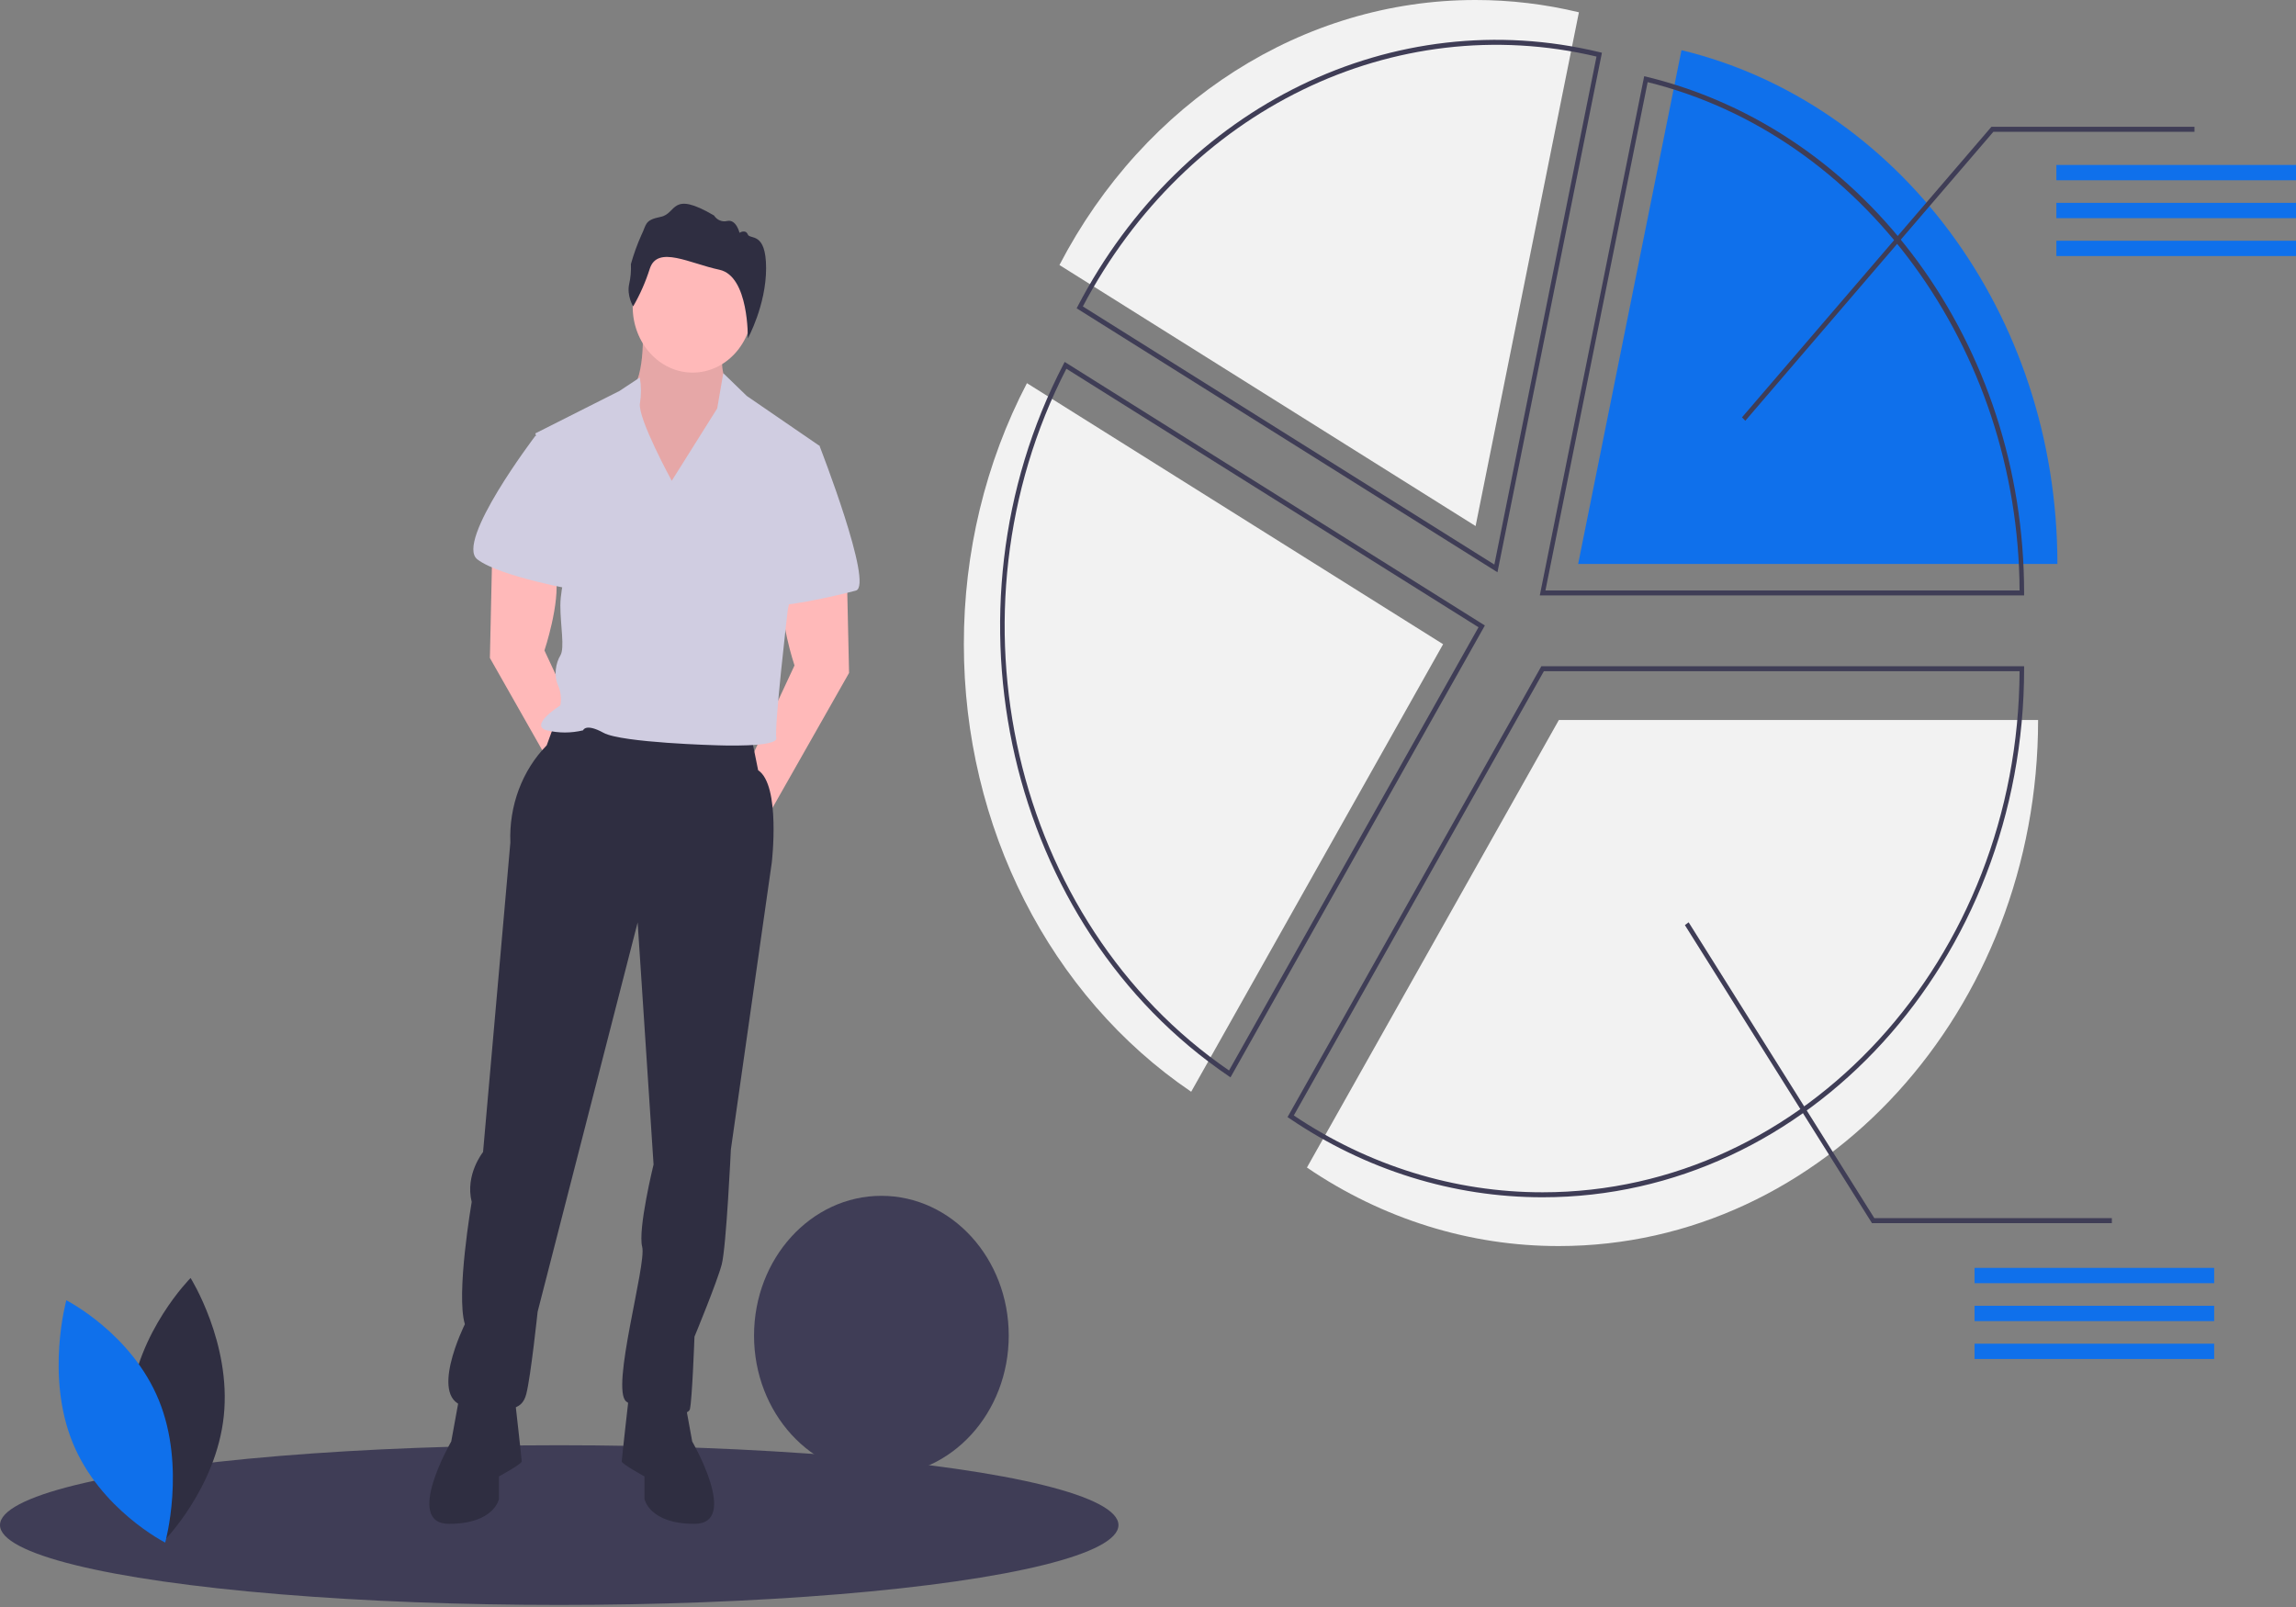 <?xml version="1.0" encoding="UTF-8"?>
<svg width="150px" height="105px" viewBox="0 0 150 105" version="1.1" xmlns="http://www.w3.org/2000/svg" xmlns:xlink="http://www.w3.org/1999/xlink">
    <rect x="0" y="0" width="150" height="105" fill="#808080" stroke="none"/>
    <!-- Generator: Sketch 61 (89581) - https://sketch.com -->
    <title>undraw_segment_analysis_bdn4</title>
    <desc>Created with Sketch.</desc>
    <g id="Home" stroke="none" stroke-width="1" fill="none" fill-rule="evenodd">
        <g id="01---Agency" transform="translate(-175, -933)" fill-rule="nonzero">
            <g id="undraw_segment_analysis_bdn4" transform="translate(175, 933)">
                <ellipse id="Oval" fill="#3F3D56" cx="36.535" cy="99.648" rx="36.535" ry="5.217"></ellipse>
                <path d="M133.151,47.044 L101.842,47.044 L85.383,76.286 C90.326,79.649 96.027,81.425 101.842,81.416 C119.134,81.416 133.151,66.027 133.151,47.044 Z" id="Path" fill="#F2F2F2"></path>
                <ellipse id="Oval" fill="#3F3D56" cx="57.582" cy="87.267" rx="8.32" ry="9.133"></ellipse>
                <path d="M41.955,20.817 C41.955,20.817 42.252,24.077 41.361,25.382 C40.47,26.686 43.589,34.838 43.589,34.838 L48.045,25.708 C48.045,25.708 46.559,24.73 47.45,21.958 L41.955,20.817 Z" id="Path" fill="#FFB9B9"></path>
                <path d="M41.955,20.817 C41.955,20.817 42.252,24.077 41.361,25.382 C40.47,26.686 43.589,34.838 43.589,34.838 L48.045,25.708 C48.045,25.708 46.559,24.73 47.45,21.958 L41.955,20.817 Z" id="Path" fill="#000000" opacity="0.1"></path>
                <path d="M55.322,37.284 L55.47,43.969 L49.827,53.914 L48.787,50.164 L51.906,43.48 C51.906,43.48 50.866,40.382 51.163,38.588 C51.46,36.795 55.322,37.284 55.322,37.284 Z" id="Path" fill="#FFB9B9"></path>
                <path d="M32.153,36.306 L32.005,42.991 L37.649,52.936 L38.688,49.186 L35.569,42.501 C35.569,42.501 36.609,39.404 36.312,37.61 C36.015,35.817 32.153,36.306 32.153,36.306 Z" id="Path" fill="#FFB9B9"></path>
                <path d="M36.312,47.067 L35.718,48.697 C34.115,50.332 33.246,52.656 33.342,55.056 L31.559,75.273 C31.559,75.273 30.371,76.741 30.817,78.534 C30.817,78.534 29.777,84.567 30.371,86.523 C30.371,86.523 27.847,91.577 30.52,91.904 C33.193,92.23 34.084,92.23 34.381,91.088 C34.678,89.947 35.124,85.708 35.124,85.708 L41.658,60.273 L42.698,76.088 C42.698,76.088 41.658,80.327 41.955,81.469 C42.252,82.61 39.876,90.762 40.916,91.577 C41.955,92.393 44.926,92.719 45.074,92.067 C45.223,91.414 45.371,87.338 45.371,87.338 C45.371,87.338 46.856,83.751 47.153,82.61 C47.45,81.469 47.748,75.11 47.748,75.11 L50.421,56.36 C50.421,56.36 51.015,51.306 49.53,50.327 L48.936,47.393 L36.312,47.067 Z" id="Path" fill="#2F2E41"></path>
                <path d="M30.074,90.925 L29.48,94.186 C29.48,94.186 26.361,99.567 29.332,99.567 C32.302,99.567 32.599,97.936 32.599,97.936 L32.599,96.469 C32.599,96.469 34.084,95.654 34.084,95.491 C34.084,95.327 33.639,91.414 33.639,91.414 L30.074,90.925 Z" id="Path" fill="#2F2E41"></path>
                <path d="M44.629,90.925 L45.223,94.186 C45.223,94.186 48.342,99.567 45.371,99.567 C42.401,99.567 42.104,97.936 42.104,97.936 L42.104,96.469 C42.104,96.469 40.619,95.654 40.619,95.491 C40.619,95.327 41.064,91.414 41.064,91.414 L44.629,90.925 Z" id="Path" fill="#2F2E41"></path>
                <ellipse id="Oval" fill="#FFB9B9" cx="45.253" cy="20.044" rx="3.918" ry="4.302"></ellipse>
                <path d="M43.886,31.414 C43.886,31.414 41.658,27.338 41.807,26.36 C41.898,25.8 41.896,25.226 41.8,24.666 L40.47,25.545 L34.975,28.317 L37.203,36.469 C37.203,36.469 36.609,38.262 36.609,39.567 C36.609,40.871 36.906,42.338 36.609,42.827 C36.312,43.317 36.163,44.132 36.46,44.784 C36.638,45.19 36.69,45.647 36.609,46.088 C36.609,46.088 34.53,47.393 35.718,47.719 C36.501,47.908 37.311,47.908 38.094,47.719 C38.094,47.719 38.243,47.23 39.431,47.882 C40.619,48.534 46.856,48.697 46.856,48.697 C46.856,48.697 50.866,48.86 50.718,48.208 C50.569,47.556 51.46,39.893 51.46,39.893 L53.54,29.132 L48.787,25.871 L47.252,24.383 L46.856,26.686 L43.886,31.414 Z" id="Path" fill="#D0CDE1"></path>
                <path d="M36.015,28.48 L34.975,28.48 C34.975,28.48 29.703,35.409 31.188,36.55 C32.673,37.692 37.797,38.588 37.797,38.588 C37.797,38.588 37.351,28.48 36.015,28.48 Z" id="Path" fill="#D0CDE1"></path>
                <path d="M52.203,29.132 L53.54,29.132 C53.54,29.132 57.104,38.262 55.916,38.588 C54.728,38.914 50.421,39.893 50.421,39.404 C50.421,38.914 52.203,29.132 52.203,29.132 Z" id="Path" fill="#D0CDE1"></path>
                <path d="M41.364,20.021 C41.364,20.021 40.939,19.321 41.103,18.567 C41.2,18.139 41.239,17.697 41.217,17.257 C41.4,16.603 41.63,15.967 41.904,15.354 C42.247,14.672 42.084,14.384 43.163,14.169 C44.242,13.954 43.801,12.41 46.646,14.079 C46.842,14.38 47.184,14.522 47.512,14.438 C48.101,14.313 48.313,15.21 48.313,15.21 C48.313,15.21 48.706,14.959 48.853,15.318 C49,15.677 50.05,15.102 50.05,17.526 C50.05,19.949 48.855,22.114 48.855,22.114 C48.855,22.114 48.943,18.037 46.997,17.624 C45.051,17.212 42.959,16.009 42.452,17.553 C42.178,18.419 41.813,19.247 41.364,20.021 L41.364,20.021 Z" id="Path" fill="#2F2E41"></path>
                <path d="M100.781,78.229 C94.939,78.234 89.212,76.449 84.244,73.075 L84.117,72.989 L84.195,72.851 L100.698,43.531 L132.238,43.531 L132.238,43.694 C132.238,62.737 118.126,78.229 100.781,78.229 Z M84.526,72.883 C89.419,76.171 95.044,77.908 100.781,77.903 C117.913,77.903 131.861,62.646 131.941,43.857 L100.863,43.857 L84.526,72.883 Z" id="Shape" fill="#3F3D56"></path>
                <path d="M62.97,42.092 C62.965,54.007 68.586,65.075 77.821,71.334 L94.28,42.092 L67.091,25.036 C64.383,30.227 62.962,36.108 62.97,42.092 Z" id="Path" fill="#F2F2F2"></path>
                <path d="M80.39,70.394 L80.264,70.308 C65.844,60.52 61.078,39.952 69.483,23.789 L69.557,23.648 L97.008,40.869 L80.39,70.394 Z M69.668,24.093 C61.468,40.037 66.15,60.241 80.294,69.944 L96.593,40.984 L69.668,24.093 Z" id="Shape" fill="#3F3D56"></path>
                <path d="M109.852,3.279 L103.102,36.848 L134.412,36.848 C134.412,20.409 123.899,6.668 109.852,3.279 Z" id="Path" fill="#0F70EB"></path>
                <path d="M132.238,38.905 L100.596,38.905 L107.417,4.979 L107.562,5.014 C121.975,8.511 132.237,22.537 132.238,38.742 L132.238,38.905 Z M100.965,38.579 L131.941,38.579 C131.871,22.758 121.683,8.833 107.643,5.367 L100.965,38.579 Z" id="Shape" fill="#3F3D56"></path>
                <path d="M96.402,-2.69263262e-06 C85.165,-0.005 74.788,6.604 69.214,17.316 L96.402,34.372 L103.152,0.803 C100.935,0.269 98.672,-0.001 96.402,-2.69263262e-06 Z" id="Path" fill="#F2F2F2"></path>
                <path d="M97.831,37.391 L70.338,20.144 L70.412,20.003 C77.253,6.884 91.063,0.164 104.511,3.411 L104.656,3.446 L97.831,37.391 Z M70.744,20.023 L97.628,36.888 L104.302,3.695 C91.074,0.574 77.521,7.168 70.744,20.023 L70.744,20.023 Z" id="Shape" fill="#3F3D56"></path>
                <polygon id="Path" fill="#3F3D56" points="114.023 27.493 113.806 27.27 130.102 8.284 143.367 8.284 143.367 8.61 130.23 8.61"></polygon>
                <rect id="Rectangle" fill="#0F70EB" x="134.345" y="10.778" width="15.655" height="1"></rect>
                <rect id="Rectangle" fill="#0F70EB" x="134.345" y="13.254" width="15.655" height="1"></rect>
                <rect id="Rectangle" fill="#0F70EB" x="134.345" y="15.73" width="15.655" height="1"></rect>
                <rect id="Rectangle" fill="#0F70EB" x="128.999" y="82.843" width="15.655" height="1"></rect>
                <rect id="Rectangle" fill="#0F70EB" x="128.999" y="85.319" width="15.655" height="1"></rect>
                <rect id="Rectangle" fill="#0F70EB" x="128.999" y="87.795" width="15.655" height="1"></rect>
                <polygon id="Path" fill="#3F3D56" points="137.97 79.92 122.298 79.92 122.254 79.849 110.076 60.447 110.32 60.262 122.454 79.594 137.97 79.594"></polygon>
                <path d="M8.489,91.736 C7.995,96.496 10.66,100.738 10.66,100.738 C10.66,100.738 14.127,97.264 14.622,92.505 C15.117,87.745 12.451,83.503 12.451,83.503 C12.451,83.503 8.984,86.977 8.489,91.736 Z" id="Path" fill="#2F2E41"></path>
                <path d="M10.379,91.491 C12.163,95.863 10.792,100.791 10.792,100.791 C10.792,100.791 6.529,98.632 4.746,94.26 C2.963,89.888 4.334,84.959 4.334,84.959 C4.334,84.959 8.596,87.119 10.379,91.491 Z" id="Path" fill="#0F70EB"></path>
            </g>
        </g>
    </g>
</svg>